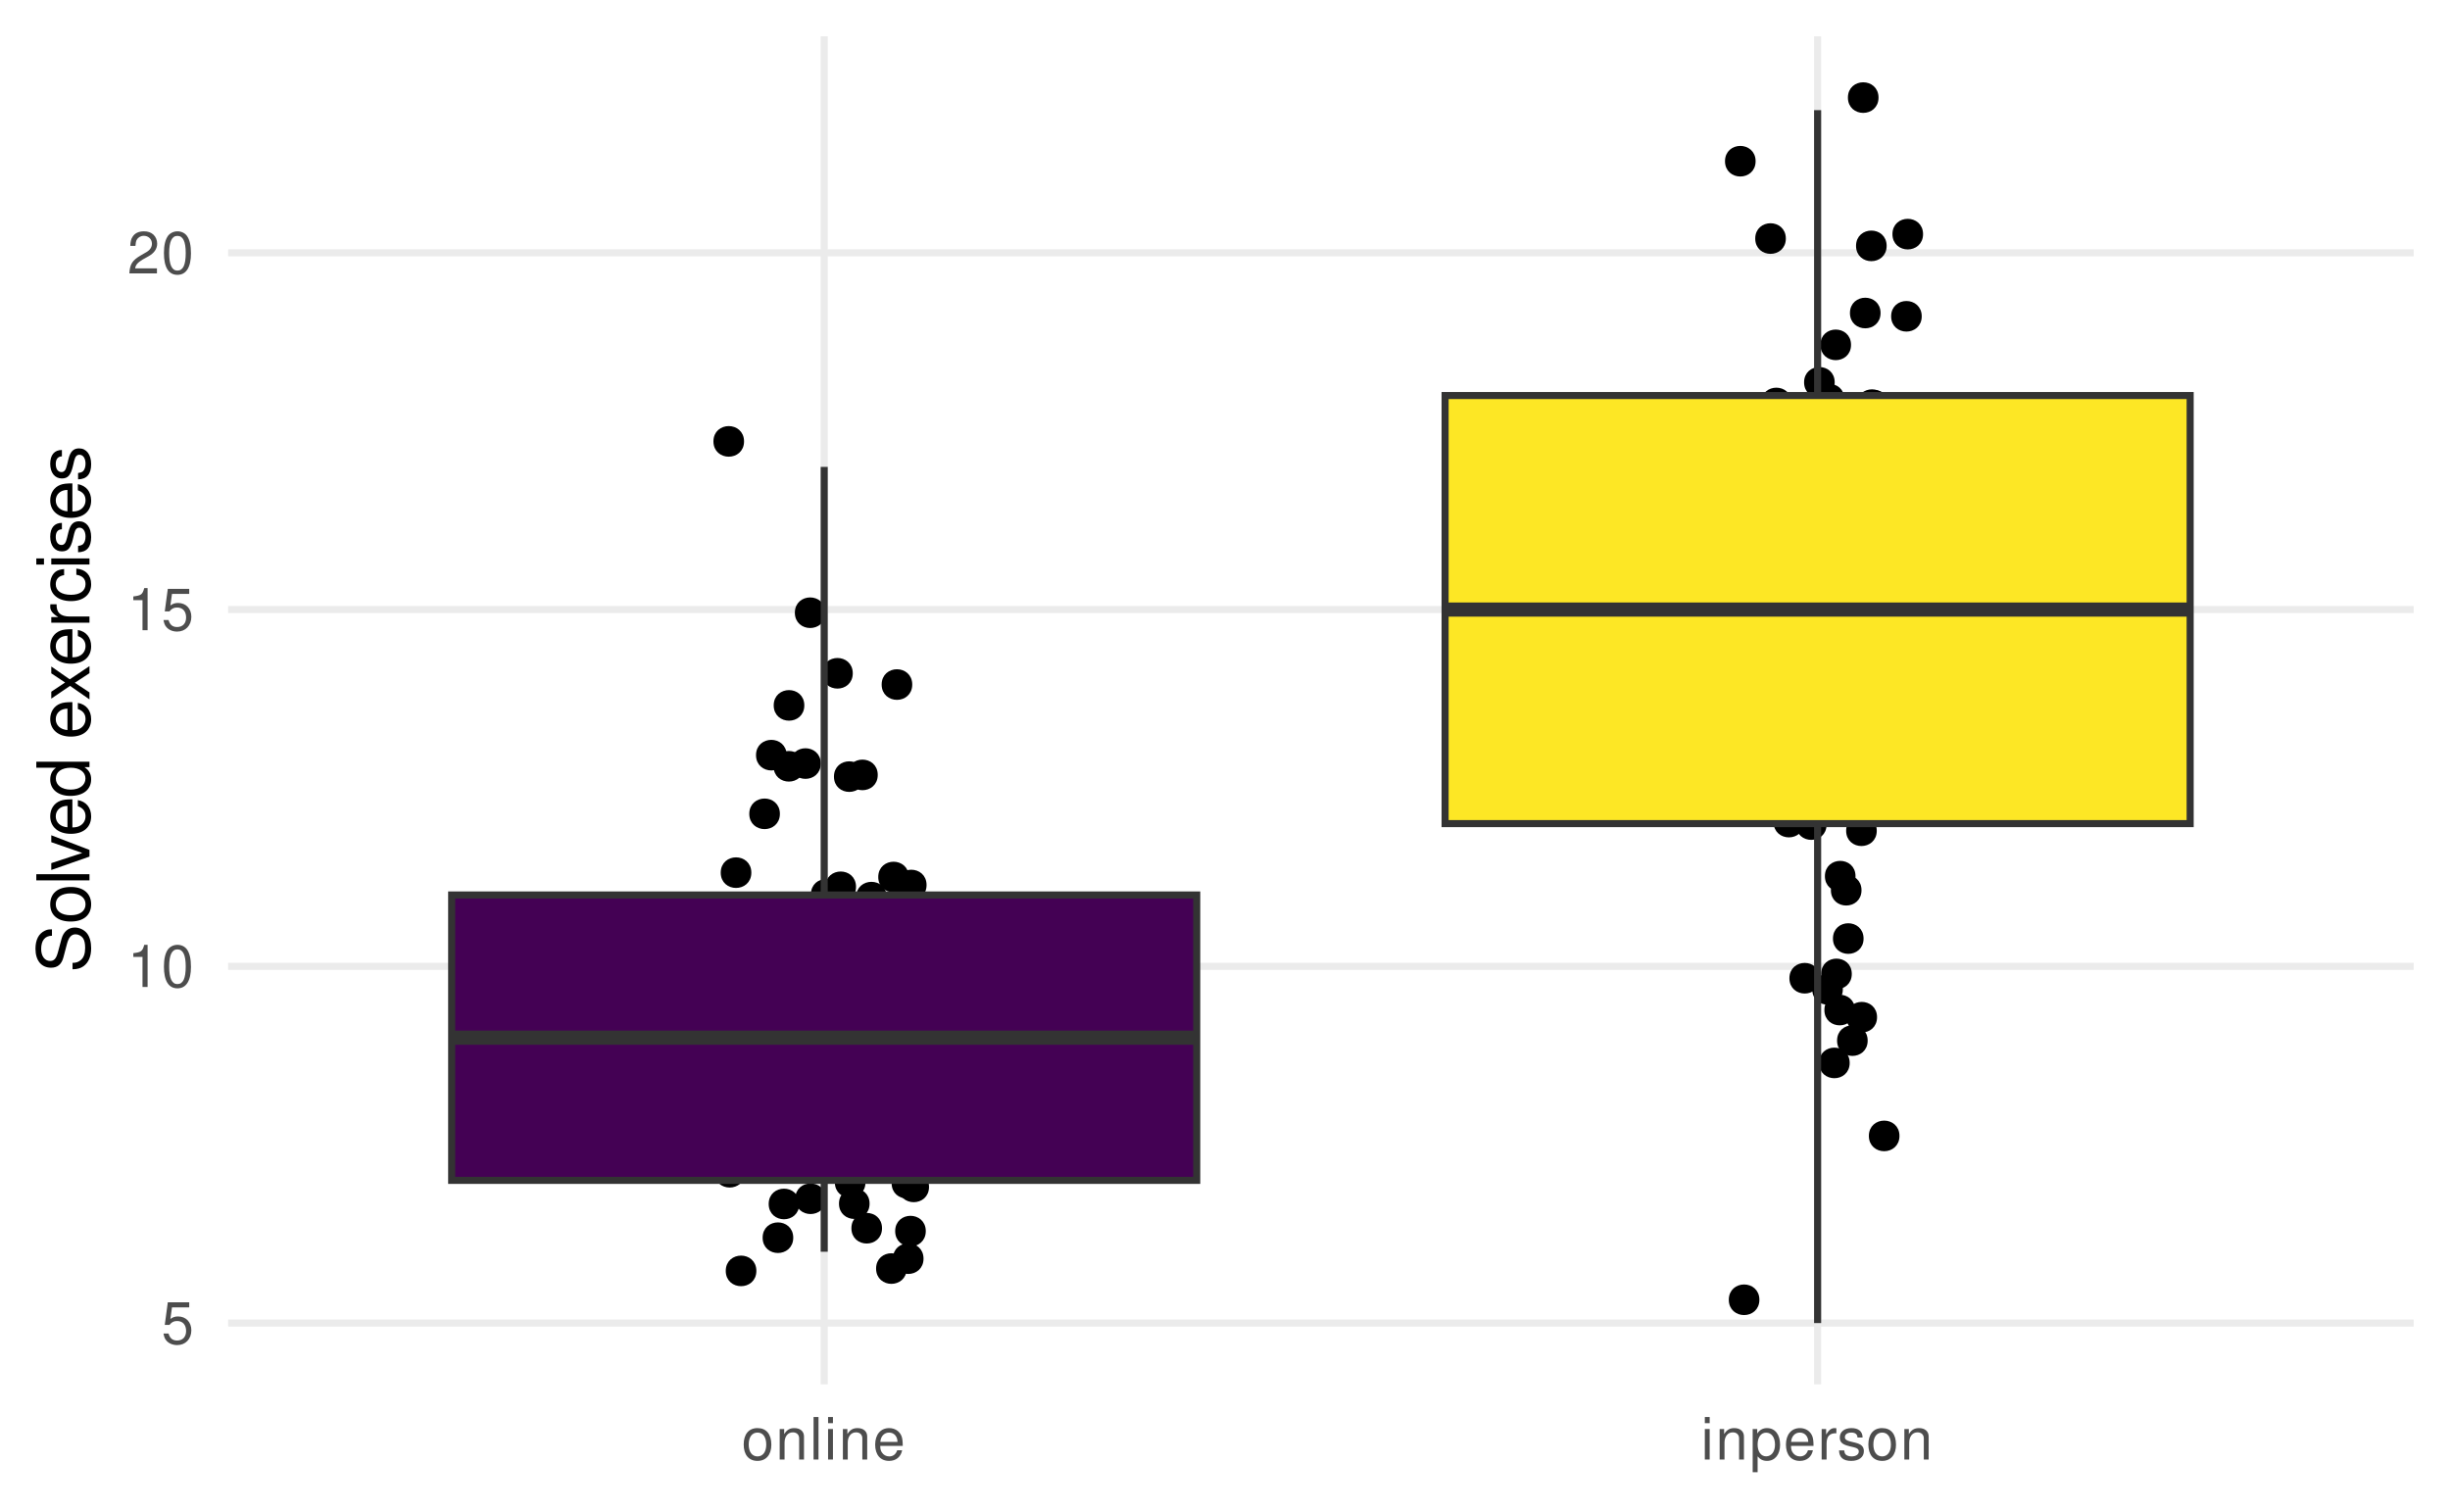 <?xml version="1.0" encoding="UTF-8"?>
<svg xmlns="http://www.w3.org/2000/svg" xmlns:xlink="http://www.w3.org/1999/xlink" width="504pt" height="311pt" viewBox="0 0 504 311" version="1.1">
<defs>
<g>
<symbol overflow="visible" id="glyph0-0">
<path style="stroke:none;" d=""/>
</symbol>
<symbol overflow="visible" id="glyph0-1">
<path style="stroke:none;" d="M 5.719 -8.516 L 1.312 -8.516 L 0.688 -3.875 L 1.656 -3.875 C 2.141 -4.469 2.562 -4.672 3.234 -4.672 C 4.375 -4.672 5.078 -3.891 5.078 -2.625 C 5.078 -1.406 4.375 -0.656 3.219 -0.656 C 2.297 -0.656 1.734 -1.125 1.469 -2.094 L 0.422 -2.094 C 0.562 -1.391 0.688 -1.062 0.938 -0.75 C 1.422 -0.094 2.281 0.281 3.234 0.281 C 4.953 0.281 6.156 -0.969 6.156 -2.766 C 6.156 -4.453 5.047 -5.609 3.406 -5.609 C 2.812 -5.609 2.328 -5.453 1.844 -5.094 L 2.172 -7.469 L 5.719 -7.469 Z M 5.719 -8.516 "/>
</symbol>
<symbol overflow="visible" id="glyph0-2">
<path style="stroke:none;" d="M 3.109 -6.188 L 3.109 0 L 4.156 0 L 4.156 -8.672 L 3.469 -8.672 C 3.094 -7.344 2.859 -7.156 1.219 -6.953 L 1.219 -6.188 Z M 3.109 -6.188 "/>
</symbol>
<symbol overflow="visible" id="glyph0-3">
<path style="stroke:none;" d="M 3.297 -8.672 C 2.516 -8.672 1.781 -8.312 1.344 -7.734 C 0.797 -6.953 0.516 -5.812 0.516 -4.203 C 0.516 -1.266 1.469 0.281 3.297 0.281 C 5.094 0.281 6.078 -1.266 6.078 -4.125 C 6.078 -5.812 5.812 -6.938 5.25 -7.734 C 4.812 -8.328 4.109 -8.672 3.297 -8.672 Z M 3.297 -7.734 C 4.438 -7.734 5 -6.578 5 -4.219 C 5 -1.75 4.453 -0.594 3.281 -0.594 C 2.156 -0.594 1.594 -1.797 1.594 -4.188 C 1.594 -6.578 2.156 -7.734 3.297 -7.734 Z M 3.297 -7.734 "/>
</symbol>
<symbol overflow="visible" id="glyph0-4">
<path style="stroke:none;" d="M 6.078 -1.047 L 1.594 -1.047 C 1.703 -1.766 2.094 -2.219 3.125 -2.859 L 4.328 -3.531 C 5.516 -4.188 6.125 -5.078 6.125 -6.141 C 6.125 -6.859 5.844 -7.531 5.344 -8 C 4.844 -8.453 4.219 -8.672 3.406 -8.672 C 2.328 -8.672 1.531 -8.297 1.062 -7.547 C 0.75 -7.094 0.625 -6.547 0.594 -5.672 L 1.656 -5.672 C 1.688 -6.266 1.766 -6.609 1.906 -6.906 C 2.188 -7.422 2.734 -7.75 3.375 -7.75 C 4.328 -7.75 5.047 -7.062 5.047 -6.125 C 5.047 -5.422 4.656 -4.828 3.906 -4.391 L 2.797 -3.75 C 1.016 -2.719 0.5 -1.906 0.406 -0.016 L 6.078 -0.016 Z M 6.078 -1.047 "/>
</symbol>
<symbol overflow="visible" id="glyph0-5">
<path style="stroke:none;" d="M 3.266 -6.469 C 1.484 -6.469 0.438 -5.203 0.438 -3.094 C 0.438 -0.969 1.484 0.281 3.281 0.281 C 5.047 0.281 6.125 -0.984 6.125 -3.047 C 6.125 -5.234 5.094 -6.469 3.266 -6.469 Z M 3.281 -5.547 C 4.406 -5.547 5.078 -4.625 5.078 -3.062 C 5.078 -1.578 4.375 -0.641 3.281 -0.641 C 2.156 -0.641 1.469 -1.578 1.469 -3.094 C 1.469 -4.625 2.156 -5.547 3.281 -5.547 Z M 3.281 -5.547 "/>
</symbol>
<symbol overflow="visible" id="glyph0-6">
<path style="stroke:none;" d="M 0.844 -6.281 L 0.844 0 L 1.844 0 L 1.844 -3.469 C 1.844 -4.75 2.516 -5.594 3.547 -5.594 C 4.344 -5.594 4.844 -5.109 4.844 -4.359 L 4.844 0 L 5.844 0 L 5.844 -4.75 C 5.844 -5.797 5.062 -6.469 3.859 -6.469 C 2.922 -6.469 2.312 -6.109 1.766 -5.234 L 1.766 -6.281 Z M 0.844 -6.281 "/>
</symbol>
<symbol overflow="visible" id="glyph0-7">
<path style="stroke:none;" d="M 1.828 -8.75 L 0.812 -8.75 L 0.812 0 L 1.828 0 Z M 1.828 -8.75 "/>
</symbol>
<symbol overflow="visible" id="glyph0-8">
<path style="stroke:none;" d="M 1.797 -6.281 L 0.797 -6.281 L 0.797 0 L 1.797 0 Z M 1.797 -8.75 L 0.797 -8.75 L 0.797 -7.484 L 1.797 -7.484 Z M 1.797 -8.75 "/>
</symbol>
<symbol overflow="visible" id="glyph0-9">
<path style="stroke:none;" d="M 6.156 -2.812 C 6.156 -3.766 6.078 -4.344 5.906 -4.812 C 5.5 -5.844 4.531 -6.469 3.359 -6.469 C 1.609 -6.469 0.484 -5.141 0.484 -3.062 C 0.484 -0.984 1.562 0.281 3.344 0.281 C 4.781 0.281 5.766 -0.547 6.031 -1.906 L 5.016 -1.906 C 4.734 -1.078 4.172 -0.641 3.375 -0.641 C 2.734 -0.641 2.203 -0.938 1.859 -1.469 C 1.625 -1.828 1.531 -2.188 1.531 -2.812 Z M 1.547 -3.625 C 1.625 -4.781 2.344 -5.547 3.344 -5.547 C 4.375 -5.547 5.078 -4.75 5.078 -3.625 Z M 1.547 -3.625 "/>
</symbol>
<symbol overflow="visible" id="glyph0-10">
<path style="stroke:none;" d="M 0.641 2.609 L 1.656 2.609 L 1.656 -0.656 C 2.188 -0.016 2.766 0.281 3.594 0.281 C 5.219 0.281 6.281 -1.031 6.281 -3.031 C 6.281 -5.141 5.25 -6.469 3.578 -6.469 C 2.719 -6.469 2.047 -6.078 1.578 -5.344 L 1.578 -6.281 L 0.641 -6.281 Z M 3.406 -5.531 C 4.516 -5.531 5.234 -4.562 5.234 -3.062 C 5.234 -1.625 4.5 -0.656 3.406 -0.656 C 2.344 -0.656 1.656 -1.625 1.656 -3.094 C 1.656 -4.578 2.344 -5.531 3.406 -5.531 Z M 3.406 -5.531 "/>
</symbol>
<symbol overflow="visible" id="glyph0-11">
<path style="stroke:none;" d="M 0.828 -6.281 L 0.828 0 L 1.844 0 L 1.844 -3.266 C 1.844 -4.781 2.469 -5.453 3.859 -5.406 L 3.859 -6.438 C 3.688 -6.453 3.594 -6.469 3.469 -6.469 C 2.812 -6.469 2.328 -6.078 1.75 -5.141 L 1.75 -6.281 Z M 0.828 -6.281 "/>
</symbol>
<symbol overflow="visible" id="glyph0-12">
<path style="stroke:none;" d="M 5.25 -4.531 C 5.25 -5.766 4.422 -6.469 2.969 -6.469 C 1.516 -6.469 0.562 -5.719 0.562 -4.547 C 0.562 -3.562 1.062 -3.094 2.562 -2.734 L 3.484 -2.516 C 4.188 -2.344 4.469 -2.094 4.469 -1.641 C 4.469 -1.047 3.875 -0.641 3 -0.641 C 2.453 -0.641 2 -0.797 1.75 -1.062 C 1.594 -1.25 1.531 -1.422 1.469 -1.875 L 0.406 -1.875 C 0.453 -0.422 1.266 0.281 2.922 0.281 C 4.5 0.281 5.516 -0.5 5.516 -1.719 C 5.516 -2.656 4.984 -3.172 3.734 -3.469 L 2.766 -3.703 C 1.953 -3.891 1.609 -4.156 1.609 -4.594 C 1.609 -5.188 2.125 -5.547 2.938 -5.547 C 3.75 -5.547 4.172 -5.203 4.203 -4.531 Z M 5.25 -4.531 "/>
</symbol>
<symbol overflow="visible" id="glyph1-0">
<path style="stroke:none;" d=""/>
</symbol>
<symbol overflow="visible" id="glyph1-1">
<path style="stroke:none;" d="M -7.719 -8.938 C -8.469 -8.938 -8.688 -8.891 -9.188 -8.656 C -10.453 -8.062 -11.109 -6.781 -11.109 -4.938 C -11.109 -2.531 -9.891 -1.047 -7.906 -1.047 C -6.562 -1.047 -5.734 -1.75 -5.359 -3.188 L -4.641 -5.906 C -4.281 -7.312 -3.719 -7.922 -2.859 -7.922 C -2.281 -7.922 -1.688 -7.609 -1.344 -7.141 C -1.031 -6.703 -0.891 -6.016 -0.891 -5.125 C -0.891 -3.938 -1.172 -3.141 -1.797 -2.609 C -2.281 -2.203 -2.812 -2.031 -3.484 -2.047 L -3.484 -0.719 C -2.469 -0.734 -1.812 -0.938 -1.219 -1.359 C -0.188 -2.109 0.344 -3.375 0.344 -5.047 C 0.344 -6.344 0.047 -7.406 -0.5 -8.109 C -1.078 -8.844 -2.062 -9.312 -3 -9.312 C -4.344 -9.312 -5.344 -8.469 -5.75 -6.984 L -6.484 -4.25 C -6.844 -2.922 -7.266 -2.438 -8.094 -2.438 C -9.203 -2.438 -9.938 -3.422 -9.938 -4.891 C -9.938 -6.625 -9.172 -7.609 -7.719 -7.625 Z M -7.719 -8.938 "/>
</symbol>
<symbol overflow="visible" id="glyph1-2">
<path style="stroke:none;" d="M -8.078 -4.078 C -8.078 -1.859 -6.516 -0.547 -3.875 -0.547 C -1.219 -0.547 0.344 -1.859 0.344 -4.094 C 0.344 -6.312 -1.234 -7.656 -3.812 -7.656 C -6.547 -7.656 -8.078 -6.359 -8.078 -4.078 Z M -6.938 -4.094 C -6.938 -5.5 -5.781 -6.344 -3.828 -6.344 C -1.969 -6.344 -0.812 -5.469 -0.812 -4.094 C -0.812 -2.703 -1.969 -1.844 -3.875 -1.844 C -5.781 -1.844 -6.938 -2.703 -6.938 -4.094 Z M -6.938 -4.094 "/>
</symbol>
<symbol overflow="visible" id="glyph1-3">
<path style="stroke:none;" d="M -10.938 -2.281 L -10.938 -1.016 L 0 -1.016 L 0 -2.281 Z M -10.938 -2.281 "/>
</symbol>
<symbol overflow="visible" id="glyph1-4">
<path style="stroke:none;" d="M 0 -4.281 L -7.859 -7.297 L -7.859 -5.875 L -1.484 -3.656 L -7.859 -1.562 L -7.859 -0.156 L 0 -2.906 Z M 0 -4.281 "/>
</symbol>
<symbol overflow="visible" id="glyph1-5">
<path style="stroke:none;" d="M -3.516 -7.688 C -4.703 -7.688 -5.438 -7.609 -6.016 -7.375 C -7.312 -6.875 -8.078 -5.672 -8.078 -4.203 C -8.078 -2.016 -6.422 -0.594 -3.828 -0.594 C -1.234 -0.594 0.344 -1.953 0.344 -4.172 C 0.344 -5.969 -0.672 -7.219 -2.391 -7.531 L -2.391 -6.266 C -1.344 -5.922 -0.812 -5.219 -0.812 -4.219 C -0.812 -3.422 -1.172 -2.75 -1.828 -2.328 C -2.281 -2.031 -2.734 -1.922 -3.516 -1.906 Z M -4.531 -1.938 C -5.984 -2.047 -6.938 -2.922 -6.938 -4.188 C -6.938 -5.453 -5.938 -6.344 -4.531 -6.344 Z M -4.531 -1.938 "/>
</symbol>
<symbol overflow="visible" id="glyph1-6">
<path style="stroke:none;" d="M -10.938 -7.422 L -10.938 -6.188 L -6.875 -6.188 C -7.672 -5.656 -8.078 -4.812 -8.078 -3.766 C -8.078 -1.719 -6.453 -0.391 -3.938 -0.391 C -1.297 -0.391 0.344 -1.688 0.344 -3.812 C 0.344 -4.891 -0.062 -5.641 -1.031 -6.312 L 0 -6.312 L 0 -7.422 Z M -6.922 -3.969 C -6.922 -5.328 -5.734 -6.188 -3.844 -6.188 C -2.031 -6.188 -0.828 -5.312 -0.828 -3.984 C -0.828 -2.609 -2.047 -1.688 -3.875 -1.688 C -5.703 -1.688 -6.922 -2.609 -6.922 -3.969 Z M -6.922 -3.969 "/>
</symbol>
<symbol overflow="visible" id="glyph1-7">
<path style="stroke:none;" d=""/>
</symbol>
<symbol overflow="visible" id="glyph1-8">
<path style="stroke:none;" d="M -4.062 -4.375 L -7.859 -7.016 L -7.859 -5.609 L -5.016 -3.719 L -7.859 -1.828 L -7.859 -0.406 L -4 -3.031 L 0 -0.25 L 0 -1.688 L -3.016 -3.672 L 0 -5.641 L 0 -7.094 Z M -4.062 -4.375 "/>
</symbol>
<symbol overflow="visible" id="glyph1-9">
<path style="stroke:none;" d="M -7.859 -1.031 L 0 -1.031 L 0 -2.297 L -4.078 -2.297 C -5.969 -2.312 -6.812 -3.094 -6.766 -4.812 L -8.047 -4.812 C -8.062 -4.609 -8.078 -4.484 -8.078 -4.328 C -8.078 -3.531 -7.609 -2.906 -6.438 -2.188 L -7.859 -2.188 Z M -7.859 -1.031 "/>
</symbol>
<symbol overflow="visible" id="glyph1-10">
<path style="stroke:none;" d="M -5.219 -7.062 C -5.984 -7 -6.484 -6.844 -6.922 -6.547 C -7.656 -6 -8.078 -5.062 -8.078 -3.953 C -8.078 -1.828 -6.406 -0.469 -3.797 -0.469 C -1.266 -0.469 0.344 -1.812 0.344 -3.938 C 0.344 -5.812 -0.781 -7 -2.703 -7.156 L -2.703 -5.891 C -1.438 -5.688 -0.812 -5.047 -0.812 -3.969 C -0.812 -2.594 -1.938 -1.766 -3.797 -1.766 C -5.766 -1.766 -6.938 -2.578 -6.938 -3.938 C -6.938 -5 -6.312 -5.656 -5.219 -5.812 Z M -5.219 -7.062 "/>
</symbol>
<symbol overflow="visible" id="glyph1-11">
<path style="stroke:none;" d="M -7.859 -2.25 L -7.859 -1 L 0 -1 L 0 -2.25 Z M -10.938 -2.25 L -10.938 -0.984 L -9.359 -0.984 L -9.359 -2.25 Z M -10.938 -2.25 "/>
</symbol>
<symbol overflow="visible" id="glyph1-12">
<path style="stroke:none;" d="M -5.672 -6.562 C -7.219 -6.562 -8.078 -5.531 -8.078 -3.719 C -8.078 -1.891 -7.141 -0.703 -5.688 -0.703 C -4.453 -0.703 -3.875 -1.328 -3.422 -3.188 L -3.141 -4.359 C -2.922 -5.234 -2.609 -5.578 -2.062 -5.578 C -1.312 -5.578 -0.812 -4.844 -0.812 -3.75 C -0.812 -3.078 -1 -2.5 -1.328 -2.188 C -1.562 -2 -1.781 -1.906 -2.344 -1.828 L -2.344 -0.516 C -0.531 -0.562 0.344 -1.594 0.344 -3.641 C 0.344 -5.625 -0.625 -6.891 -2.141 -6.891 C -3.312 -6.891 -3.953 -6.219 -4.328 -4.672 L -4.625 -3.469 C -4.859 -2.438 -5.188 -2.016 -5.75 -2.016 C -6.484 -2.016 -6.938 -2.656 -6.938 -3.672 C -6.938 -4.688 -6.5 -5.219 -5.672 -5.25 Z M -5.672 -6.562 "/>
</symbol>
</g>
<clipPath id="clip1">
  <path d="M 46.934 271 L 496.527 271 L 496.527 273 L 46.934 273 Z M 46.934 271 "/>
</clipPath>
<clipPath id="clip2">
  <path d="M 46.934 198 L 496.527 198 L 496.527 200 L 46.934 200 Z M 46.934 198 "/>
</clipPath>
<clipPath id="clip3">
  <path d="M 46.934 124 L 496.527 124 L 496.527 127 L 46.934 127 Z M 46.934 124 "/>
</clipPath>
<clipPath id="clip4">
  <path d="M 46.934 51 L 496.527 51 L 496.527 53 L 46.934 53 Z M 46.934 51 "/>
</clipPath>
<clipPath id="clip5">
  <path d="M 168 7.473 L 171 7.473 L 171 284.805 L 168 284.805 Z M 168 7.473 "/>
</clipPath>
<clipPath id="clip6">
  <path d="M 373 7.473 L 375 7.473 L 375 284.805 L 373 284.805 Z M 373 7.473 "/>
</clipPath>
</defs>
<g id="surface101">
<rect x="0" y="0" width="504" height="311" style="fill:rgb(100%,100%,100%);fill-opacity:1;stroke:none;"/>
<rect x="0" y="0" width="504" height="311" style="fill:rgb(100%,100%,100%);fill-opacity:1;stroke:none;"/>
<g clip-path="url(#clip1)" clip-rule="nonzero">
<path style="fill:none;stroke-width:1.455;stroke-linecap:butt;stroke-linejoin:round;stroke:rgb(92.157%,92.157%,92.157%);stroke-opacity:1;stroke-miterlimit:10;" d="M 46.934 272.199 L 496.527 272.199 "/>
</g>
<g clip-path="url(#clip2)" clip-rule="nonzero">
<path style="fill:none;stroke-width:1.455;stroke-linecap:butt;stroke-linejoin:round;stroke:rgb(92.157%,92.157%,92.157%);stroke-opacity:1;stroke-miterlimit:10;" d="M 46.934 198.805 L 496.527 198.805 "/>
</g>
<g clip-path="url(#clip3)" clip-rule="nonzero">
<path style="fill:none;stroke-width:1.455;stroke-linecap:butt;stroke-linejoin:round;stroke:rgb(92.157%,92.157%,92.157%);stroke-opacity:1;stroke-miterlimit:10;" d="M 46.934 125.41 L 496.527 125.41 "/>
</g>
<g clip-path="url(#clip4)" clip-rule="nonzero">
<path style="fill:none;stroke-width:1.455;stroke-linecap:butt;stroke-linejoin:round;stroke:rgb(92.157%,92.157%,92.157%);stroke-opacity:1;stroke-miterlimit:10;" d="M 46.934 52.016 L 496.527 52.016 "/>
</g>
<g clip-path="url(#clip5)" clip-rule="nonzero">
<path style="fill:none;stroke-width:1.455;stroke-linecap:butt;stroke-linejoin:round;stroke:rgb(92.157%,92.157%,92.157%);stroke-opacity:1;stroke-miterlimit:10;" d="M 169.551 284.805 L 169.551 7.473 "/>
</g>
<g clip-path="url(#clip6)" clip-rule="nonzero">
<path style="fill:none;stroke-width:1.455;stroke-linecap:butt;stroke-linejoin:round;stroke:rgb(92.157%,92.157%,92.157%);stroke-opacity:1;stroke-miterlimit:10;" d="M 373.91 284.805 L 373.91 7.473 "/>
</g>
<path style="fill-rule:nonzero;fill:rgb(0%,0%,0%);fill-opacity:1;stroke-width:0.966;stroke-linecap:round;stroke-linejoin:round;stroke:rgb(0%,0%,0%);stroke-opacity:1;stroke-miterlimit:10;" d="M 177.367 159.777 C 177.367 163.328 172.039 163.328 172.039 159.777 C 172.039 156.223 177.367 156.223 177.367 159.777 "/>
<path style="fill-rule:nonzero;fill:rgb(0%,0%,0%);fill-opacity:1;stroke-width:0.966;stroke-linecap:round;stroke-linejoin:round;stroke:rgb(0%,0%,0%);stroke-opacity:1;stroke-miterlimit:10;" d="M 191.723 216.066 C 191.723 219.621 186.391 219.621 186.391 216.066 C 186.391 212.512 191.723 212.512 191.723 216.066 "/>
<path style="fill-rule:nonzero;fill:rgb(0%,0%,0%);fill-opacity:1;stroke-width:0.966;stroke-linecap:round;stroke-linejoin:round;stroke:rgb(0%,0%,0%);stroke-opacity:1;stroke-miterlimit:10;" d="M 175.121 193.984 C 175.121 197.539 169.789 197.539 169.789 193.984 C 169.789 190.43 175.121 190.43 175.121 193.984 "/>
<path style="fill-rule:nonzero;fill:rgb(0%,0%,0%);fill-opacity:1;stroke-width:0.966;stroke-linecap:round;stroke-linejoin:round;stroke:rgb(0%,0%,0%);stroke-opacity:1;stroke-miterlimit:10;" d="M 185.117 238.969 C 185.117 242.523 179.785 242.523 179.785 238.969 C 179.785 235.414 185.117 235.414 185.117 238.969 "/>
<path style="fill-rule:nonzero;fill:rgb(0%,0%,0%);fill-opacity:1;stroke-width:0.966;stroke-linecap:round;stroke-linejoin:round;stroke:rgb(0%,0%,0%);stroke-opacity:1;stroke-miterlimit:10;" d="M 159.148 188.832 C 159.148 192.387 153.816 192.387 153.816 188.832 C 153.816 185.277 159.148 185.277 159.148 188.832 "/>
<path style="fill-rule:nonzero;fill:rgb(0%,0%,0%);fill-opacity:1;stroke-width:0.966;stroke-linecap:round;stroke-linejoin:round;stroke:rgb(0%,0%,0%);stroke-opacity:1;stroke-miterlimit:10;" d="M 159.953 167.43 C 159.953 170.984 154.621 170.984 154.621 167.43 C 154.621 163.879 159.953 163.879 159.953 167.43 "/>
<path style="fill-rule:nonzero;fill:rgb(0%,0%,0%);fill-opacity:1;stroke-width:0.966;stroke-linecap:round;stroke-linejoin:round;stroke:rgb(0%,0%,0%);stroke-opacity:1;stroke-miterlimit:10;" d="M 165.008 203.551 C 165.008 207.102 159.676 207.102 159.676 203.551 C 159.676 199.996 165.008 199.996 165.008 203.551 "/>
<path style="fill-rule:nonzero;fill:rgb(0%,0%,0%);fill-opacity:1;stroke-width:0.966;stroke-linecap:round;stroke-linejoin:round;stroke:rgb(0%,0%,0%);stroke-opacity:1;stroke-miterlimit:10;" d="M 154.078 179.535 C 154.078 183.086 148.746 183.086 148.746 179.535 C 148.746 175.98 154.078 175.98 154.078 179.535 "/>
<path style="fill-rule:nonzero;fill:rgb(0%,0%,0%);fill-opacity:1;stroke-width:0.966;stroke-linecap:round;stroke-linejoin:round;stroke:rgb(0%,0%,0%);stroke-opacity:1;stroke-miterlimit:10;" d="M 161.594 213.832 C 161.594 217.387 156.266 217.387 156.266 213.832 C 156.266 210.281 161.594 210.281 161.594 213.832 "/>
<path style="fill-rule:nonzero;fill:rgb(0%,0%,0%);fill-opacity:1;stroke-width:0.966;stroke-linecap:round;stroke-linejoin:round;stroke:rgb(0%,0%,0%);stroke-opacity:1;stroke-miterlimit:10;" d="M 165.738 238.766 C 165.738 242.32 160.406 242.32 160.406 238.766 C 160.406 235.211 165.738 235.211 165.738 238.766 "/>
<path style="fill-rule:nonzero;fill:rgb(0%,0%,0%);fill-opacity:1;stroke-width:0.966;stroke-linecap:round;stroke-linejoin:round;stroke:rgb(0%,0%,0%);stroke-opacity:1;stroke-miterlimit:10;" d="M 174.945 138.52 C 174.945 142.074 169.613 142.074 169.613 138.52 C 169.613 134.965 174.945 134.965 174.945 138.52 "/>
<path style="fill-rule:nonzero;fill:rgb(0%,0%,0%);fill-opacity:1;stroke-width:0.966;stroke-linecap:round;stroke-linejoin:round;stroke:rgb(0%,0%,0%);stroke-opacity:1;stroke-miterlimit:10;" d="M 152.578 90.809 C 152.578 94.363 147.246 94.363 147.246 90.809 C 147.246 87.254 152.578 87.254 152.578 90.809 "/>
<path style="fill-rule:nonzero;fill:rgb(0%,0%,0%);fill-opacity:1;stroke-width:0.966;stroke-linecap:round;stroke-linejoin:round;stroke:rgb(0%,0%,0%);stroke-opacity:1;stroke-miterlimit:10;" d="M 180.961 252.688 C 180.961 256.242 175.629 256.242 175.629 252.688 C 175.629 249.133 180.961 249.133 180.961 252.688 "/>
<path style="fill-rule:nonzero;fill:rgb(0%,0%,0%);fill-opacity:1;stroke-width:0.966;stroke-linecap:round;stroke-linejoin:round;stroke:rgb(0%,0%,0%);stroke-opacity:1;stroke-miterlimit:10;" d="M 157.289 189.031 C 157.289 192.586 151.957 192.586 151.957 189.031 C 151.957 185.477 157.289 185.477 157.289 189.031 "/>
<path style="fill-rule:nonzero;fill:rgb(0%,0%,0%);fill-opacity:1;stroke-width:0.966;stroke-linecap:round;stroke-linejoin:round;stroke:rgb(0%,0%,0%);stroke-opacity:1;stroke-miterlimit:10;" d="M 152.715 215.23 C 152.715 218.785 147.383 218.785 147.383 215.23 C 147.383 211.676 152.715 211.676 152.715 215.23 "/>
<path style="fill-rule:nonzero;fill:rgb(0%,0%,0%);fill-opacity:1;stroke-width:0.966;stroke-linecap:round;stroke-linejoin:round;stroke:rgb(0%,0%,0%);stroke-opacity:1;stroke-miterlimit:10;" d="M 169.41 246.621 C 169.41 250.176 164.078 250.176 164.078 246.621 C 164.078 243.066 169.41 243.066 169.41 246.621 "/>
<path style="fill-rule:nonzero;fill:rgb(0%,0%,0%);fill-opacity:1;stroke-width:0.966;stroke-linecap:round;stroke-linejoin:round;stroke:rgb(0%,0%,0%);stroke-opacity:1;stroke-miterlimit:10;" d="M 164.945 157.652 C 164.945 161.207 159.617 161.207 159.617 157.652 C 159.617 154.098 164.945 154.098 164.945 157.652 "/>
<path style="fill-rule:nonzero;fill:rgb(0%,0%,0%);fill-opacity:1;stroke-width:0.966;stroke-linecap:round;stroke-linejoin:round;stroke:rgb(0%,0%,0%);stroke-opacity:1;stroke-miterlimit:10;" d="M 169.328 126.059 C 169.328 129.609 163.996 129.609 163.996 126.059 C 163.996 122.504 169.328 122.504 169.328 126.059 "/>
<path style="fill-rule:nonzero;fill:rgb(0%,0%,0%);fill-opacity:1;stroke-width:0.966;stroke-linecap:round;stroke-linejoin:round;stroke:rgb(0%,0%,0%);stroke-opacity:1;stroke-miterlimit:10;" d="M 155.113 261.465 C 155.113 265.02 149.781 265.02 149.781 261.465 C 149.781 257.914 155.113 257.914 155.113 261.465 "/>
<path style="fill-rule:nonzero;fill:rgb(0%,0%,0%);fill-opacity:1;stroke-width:0.966;stroke-linecap:round;stroke-linejoin:round;stroke:rgb(0%,0%,0%);stroke-opacity:1;stroke-miterlimit:10;" d="M 168.363 157.09 C 168.363 160.645 163.031 160.645 163.031 157.09 C 163.031 153.535 168.363 153.535 168.363 157.09 "/>
<path style="fill-rule:nonzero;fill:rgb(0%,0%,0%);fill-opacity:1;stroke-width:0.966;stroke-linecap:round;stroke-linejoin:round;stroke:rgb(0%,0%,0%);stroke-opacity:1;stroke-miterlimit:10;" d="M 189.234 243.426 C 189.234 246.98 183.902 246.98 183.902 243.426 C 183.902 239.871 189.234 239.871 189.234 243.426 "/>
<path style="fill-rule:nonzero;fill:rgb(0%,0%,0%);fill-opacity:1;stroke-width:0.966;stroke-linecap:round;stroke-linejoin:round;stroke:rgb(0%,0%,0%);stroke-opacity:1;stroke-miterlimit:10;" d="M 170.887 226.172 C 170.887 229.727 165.555 229.727 165.555 226.172 C 165.555 222.617 170.887 222.617 170.887 226.172 "/>
<path style="fill-rule:nonzero;fill:rgb(0%,0%,0%);fill-opacity:1;stroke-width:0.966;stroke-linecap:round;stroke-linejoin:round;stroke:rgb(0%,0%,0%);stroke-opacity:1;stroke-miterlimit:10;" d="M 162.699 254.637 C 162.699 258.191 157.367 258.191 157.367 254.637 C 157.367 251.082 162.699 251.082 162.699 254.637 "/>
<path style="fill-rule:nonzero;fill:rgb(0%,0%,0%);fill-opacity:1;stroke-width:0.966;stroke-linecap:round;stroke-linejoin:round;stroke:rgb(0%,0%,0%);stroke-opacity:1;stroke-miterlimit:10;" d="M 186.121 238.039 C 186.121 241.594 180.789 241.594 180.789 238.039 C 180.789 234.484 186.121 234.484 186.121 238.039 "/>
<path style="fill-rule:nonzero;fill:rgb(0%,0%,0%);fill-opacity:1;stroke-width:0.966;stroke-linecap:round;stroke-linejoin:round;stroke:rgb(0%,0%,0%);stroke-opacity:1;stroke-miterlimit:10;" d="M 186.484 180.434 C 186.484 183.988 181.152 183.988 181.152 180.434 C 181.152 176.879 186.484 176.879 186.484 180.434 "/>
<path style="fill-rule:nonzero;fill:rgb(0%,0%,0%);fill-opacity:1;stroke-width:0.966;stroke-linecap:round;stroke-linejoin:round;stroke:rgb(0%,0%,0%);stroke-opacity:1;stroke-miterlimit:10;" d="M 177.555 243.262 C 177.555 246.816 172.223 246.816 172.223 243.262 C 172.223 239.707 177.555 239.707 177.555 243.262 "/>
<path style="fill-rule:nonzero;fill:rgb(0%,0%,0%);fill-opacity:1;stroke-width:0.966;stroke-linecap:round;stroke-linejoin:round;stroke:rgb(0%,0%,0%);stroke-opacity:1;stroke-miterlimit:10;" d="M 180.082 159.426 C 180.082 162.977 174.75 162.977 174.75 159.426 C 174.75 155.871 180.082 155.871 180.082 159.426 "/>
<path style="fill-rule:nonzero;fill:rgb(0%,0%,0%);fill-opacity:1;stroke-width:0.966;stroke-linecap:round;stroke-linejoin:round;stroke:rgb(0%,0%,0%);stroke-opacity:1;stroke-miterlimit:10;" d="M 186.039 260.984 C 186.039 264.539 180.707 264.539 180.707 260.984 C 180.707 257.43 186.039 257.43 186.039 260.984 "/>
<path style="fill-rule:nonzero;fill:rgb(0%,0%,0%);fill-opacity:1;stroke-width:0.966;stroke-linecap:round;stroke-linejoin:round;stroke:rgb(0%,0%,0%);stroke-opacity:1;stroke-miterlimit:10;" d="M 164.977 145.121 C 164.977 148.676 159.645 148.676 159.645 145.121 C 159.645 141.57 164.977 141.57 164.977 145.121 "/>
<path style="fill-rule:nonzero;fill:rgb(0%,0%,0%);fill-opacity:1;stroke-width:0.966;stroke-linecap:round;stroke-linejoin:round;stroke:rgb(0%,0%,0%);stroke-opacity:1;stroke-miterlimit:10;" d="M 173.062 188.238 C 173.062 191.793 167.734 191.793 167.734 188.238 C 167.734 184.684 173.062 184.684 173.062 188.238 "/>
<path style="fill-rule:nonzero;fill:rgb(0%,0%,0%);fill-opacity:1;stroke-width:0.966;stroke-linecap:round;stroke-linejoin:round;stroke:rgb(0%,0%,0%);stroke-opacity:1;stroke-miterlimit:10;" d="M 189.965 253.281 C 189.965 256.836 184.633 256.836 184.633 253.281 C 184.633 249.727 189.965 249.727 189.965 253.281 "/>
<path style="fill-rule:nonzero;fill:rgb(0%,0%,0%);fill-opacity:1;stroke-width:0.966;stroke-linecap:round;stroke-linejoin:round;stroke:rgb(0%,0%,0%);stroke-opacity:1;stroke-miterlimit:10;" d="M 186.168 226.008 C 186.168 229.562 180.836 229.562 180.836 226.008 C 180.836 222.453 186.168 222.453 186.168 226.008 "/>
<path style="fill-rule:nonzero;fill:rgb(0%,0%,0%);fill-opacity:1;stroke-width:0.966;stroke-linecap:round;stroke-linejoin:round;stroke:rgb(0%,0%,0%);stroke-opacity:1;stroke-miterlimit:10;" d="M 181.93 184.566 C 181.93 188.121 176.602 188.121 176.602 184.566 C 176.602 181.016 181.93 181.016 181.93 184.566 "/>
<path style="fill-rule:nonzero;fill:rgb(0%,0%,0%);fill-opacity:1;stroke-width:0.966;stroke-linecap:round;stroke-linejoin:round;stroke:rgb(0%,0%,0%);stroke-opacity:1;stroke-miterlimit:10;" d="M 187.18 140.836 C 187.18 144.391 181.852 144.391 181.852 140.836 C 181.852 137.281 187.18 137.281 187.18 140.836 "/>
<path style="fill-rule:nonzero;fill:rgb(0%,0%,0%);fill-opacity:1;stroke-width:0.966;stroke-linecap:round;stroke-linejoin:round;stroke:rgb(0%,0%,0%);stroke-opacity:1;stroke-miterlimit:10;" d="M 161.281 215.336 C 161.281 218.891 155.949 218.891 155.949 215.336 C 155.949 211.781 161.281 211.781 161.281 215.336 "/>
<path style="fill-rule:nonzero;fill:rgb(0%,0%,0%);fill-opacity:1;stroke-width:0.966;stroke-linecap:round;stroke-linejoin:round;stroke:rgb(0%,0%,0%);stroke-opacity:1;stroke-miterlimit:10;" d="M 190.629 244.184 C 190.629 247.738 185.301 247.738 185.301 244.184 C 185.301 240.629 190.629 240.629 190.629 244.184 "/>
<path style="fill-rule:nonzero;fill:rgb(0%,0%,0%);fill-opacity:1;stroke-width:0.966;stroke-linecap:round;stroke-linejoin:round;stroke:rgb(0%,0%,0%);stroke-opacity:1;stroke-miterlimit:10;" d="M 152.496 232.039 C 152.496 235.594 147.164 235.594 147.164 232.039 C 147.164 228.484 152.496 228.484 152.496 232.039 "/>
<path style="fill-rule:nonzero;fill:rgb(0%,0%,0%);fill-opacity:1;stroke-width:0.966;stroke-linecap:round;stroke-linejoin:round;stroke:rgb(0%,0%,0%);stroke-opacity:1;stroke-miterlimit:10;" d="M 159.387 215.621 C 159.387 219.176 154.059 219.176 154.059 215.621 C 154.059 212.066 159.387 212.066 159.387 215.621 "/>
<path style="fill-rule:nonzero;fill:rgb(0%,0%,0%);fill-opacity:1;stroke-width:0.966;stroke-linecap:round;stroke-linejoin:round;stroke:rgb(0%,0%,0%);stroke-opacity:1;stroke-miterlimit:10;" d="M 174.887 219.223 C 174.887 222.777 169.559 222.777 169.559 219.223 C 169.559 215.668 174.887 215.668 174.887 219.223 "/>
<path style="fill-rule:nonzero;fill:rgb(0%,0%,0%);fill-opacity:1;stroke-width:0.966;stroke-linecap:round;stroke-linejoin:round;stroke:rgb(0%,0%,0%);stroke-opacity:1;stroke-miterlimit:10;" d="M 163.941 247.695 C 163.941 251.25 158.613 251.25 158.613 247.695 C 158.613 244.141 163.941 244.141 163.941 247.695 "/>
<path style="fill-rule:nonzero;fill:rgb(0%,0%,0%);fill-opacity:1;stroke-width:0.966;stroke-linecap:round;stroke-linejoin:round;stroke:rgb(0%,0%,0%);stroke-opacity:1;stroke-miterlimit:10;" d="M 177.262 214.859 C 177.262 218.414 171.93 218.414 171.93 214.859 C 171.93 211.305 177.262 211.305 177.262 214.859 "/>
<path style="fill-rule:nonzero;fill:rgb(0%,0%,0%);fill-opacity:1;stroke-width:0.966;stroke-linecap:round;stroke-linejoin:round;stroke:rgb(0%,0%,0%);stroke-opacity:1;stroke-miterlimit:10;" d="M 152.773 241.168 C 152.773 244.723 147.441 244.723 147.441 241.168 C 147.441 237.613 152.773 237.613 152.773 241.168 "/>
<path style="fill-rule:nonzero;fill:rgb(0%,0%,0%);fill-opacity:1;stroke-width:0.966;stroke-linecap:round;stroke-linejoin:round;stroke:rgb(0%,0%,0%);stroke-opacity:1;stroke-miterlimit:10;" d="M 162.98 201.777 C 162.98 205.332 157.652 205.332 157.652 201.777 C 157.652 198.223 162.98 198.223 162.98 201.777 "/>
<path style="fill-rule:nonzero;fill:rgb(0%,0%,0%);fill-opacity:1;stroke-width:0.966;stroke-linecap:round;stroke-linejoin:round;stroke:rgb(0%,0%,0%);stroke-opacity:1;stroke-miterlimit:10;" d="M 175.613 182.445 C 175.613 186 170.281 186 170.281 182.445 C 170.281 178.891 175.613 178.891 175.613 182.445 "/>
<path style="fill-rule:nonzero;fill:rgb(0%,0%,0%);fill-opacity:1;stroke-width:0.966;stroke-linecap:round;stroke-linejoin:round;stroke:rgb(0%,0%,0%);stroke-opacity:1;stroke-miterlimit:10;" d="M 178.402 247.629 C 178.402 251.184 173.074 251.184 173.074 247.629 C 173.074 244.078 178.402 244.078 178.402 247.629 "/>
<path style="fill-rule:nonzero;fill:rgb(0%,0%,0%);fill-opacity:1;stroke-width:0.966;stroke-linecap:round;stroke-linejoin:round;stroke:rgb(0%,0%,0%);stroke-opacity:1;stroke-miterlimit:10;" d="M 190.125 182.078 C 190.125 185.629 184.797 185.629 184.797 182.078 C 184.797 178.523 190.125 178.523 190.125 182.078 "/>
<path style="fill-rule:nonzero;fill:rgb(0%,0%,0%);fill-opacity:1;stroke-width:0.966;stroke-linecap:round;stroke-linejoin:round;stroke:rgb(0%,0%,0%);stroke-opacity:1;stroke-miterlimit:10;" d="M 161.34 155.359 C 161.34 158.914 156.008 158.914 156.008 155.359 C 156.008 151.805 161.34 151.805 161.34 155.359 "/>
<path style="fill-rule:nonzero;fill:rgb(0%,0%,0%);fill-opacity:1;stroke-width:0.966;stroke-linecap:round;stroke-linejoin:round;stroke:rgb(0%,0%,0%);stroke-opacity:1;stroke-miterlimit:10;" d="M 189.5 258.949 C 189.5 262.504 184.172 262.504 184.172 258.949 C 184.172 255.395 189.5 255.395 189.5 258.949 "/>
<path style="fill-rule:nonzero;fill:rgb(0%,0%,0%);fill-opacity:1;stroke-width:0.966;stroke-linecap:round;stroke-linejoin:round;stroke:rgb(0%,0%,0%);stroke-opacity:1;stroke-miterlimit:10;" d="M 172.633 183.98 C 172.633 187.535 167.305 187.535 167.305 183.98 C 167.305 180.43 172.633 180.43 172.633 183.98 "/>
<path style="fill-rule:nonzero;fill:rgb(0%,0%,0%);fill-opacity:1;stroke-width:0.966;stroke-linecap:round;stroke-linejoin:round;stroke:rgb(0%,0%,0%);stroke-opacity:1;stroke-miterlimit:10;" d="M 155.801 213.586 C 155.801 217.141 150.469 217.141 150.469 213.586 C 150.469 210.031 155.801 210.031 155.801 213.586 "/>
<path style="fill-rule:nonzero;fill:rgb(0%,0%,0%);fill-opacity:1;stroke-width:0.966;stroke-linecap:round;stroke-linejoin:round;stroke:rgb(0%,0%,0%);stroke-opacity:1;stroke-miterlimit:10;" d="M 386.375 64.398 C 386.375 67.953 381.043 67.953 381.043 64.398 C 381.043 60.844 386.375 60.844 386.375 64.398 "/>
<path style="fill-rule:nonzero;fill:rgb(0%,0%,0%);fill-opacity:1;stroke-width:0.966;stroke-linecap:round;stroke-linejoin:round;stroke:rgb(0%,0%,0%);stroke-opacity:1;stroke-miterlimit:10;" d="M 390.055 106.84 C 390.055 110.395 384.723 110.395 384.723 106.84 C 384.723 103.285 390.055 103.285 390.055 106.84 "/>
<path style="fill-rule:nonzero;fill:rgb(0%,0%,0%);fill-opacity:1;stroke-width:0.966;stroke-linecap:round;stroke-linejoin:round;stroke:rgb(0%,0%,0%);stroke-opacity:1;stroke-miterlimit:10;" d="M 395.117 48.168 C 395.117 51.723 389.785 51.723 389.785 48.168 C 389.785 44.613 395.117 44.613 395.117 48.168 "/>
<path style="fill-rule:nonzero;fill:rgb(0%,0%,0%);fill-opacity:1;stroke-width:0.966;stroke-linecap:round;stroke-linejoin:round;stroke:rgb(0%,0%,0%);stroke-opacity:1;stroke-miterlimit:10;" d="M 385.719 141.039 C 385.719 144.594 380.387 144.594 380.387 141.039 C 380.387 137.484 385.719 137.484 385.719 141.039 "/>
<path style="fill-rule:nonzero;fill:rgb(0%,0%,0%);fill-opacity:1;stroke-width:0.966;stroke-linecap:round;stroke-linejoin:round;stroke:rgb(0%,0%,0%);stroke-opacity:1;stroke-miterlimit:10;" d="M 375.273 169.645 C 375.273 173.199 369.941 173.199 369.941 169.645 C 369.941 166.09 375.273 166.09 375.273 169.645 "/>
<path style="fill-rule:nonzero;fill:rgb(0%,0%,0%);fill-opacity:1;stroke-width:0.966;stroke-linecap:round;stroke-linejoin:round;stroke:rgb(0%,0%,0%);stroke-opacity:1;stroke-miterlimit:10;" d="M 385.594 170.91 C 385.594 174.465 380.262 174.465 380.262 170.91 C 380.262 167.355 385.594 167.355 385.594 170.91 "/>
<path style="fill-rule:nonzero;fill:rgb(0%,0%,0%);fill-opacity:1;stroke-width:0.966;stroke-linecap:round;stroke-linejoin:round;stroke:rgb(0%,0%,0%);stroke-opacity:1;stroke-miterlimit:10;" d="M 386.707 114.992 C 386.707 118.547 381.375 118.547 381.375 114.992 C 381.375 111.438 386.707 111.438 386.707 114.992 "/>
<path style="fill-rule:nonzero;fill:rgb(0%,0%,0%);fill-opacity:1;stroke-width:0.966;stroke-linecap:round;stroke-linejoin:round;stroke:rgb(0%,0%,0%);stroke-opacity:1;stroke-miterlimit:10;" d="M 396.438 120.234 C 396.438 123.789 391.105 123.789 391.105 120.234 C 391.105 116.68 396.438 116.68 396.438 120.234 "/>
<path style="fill-rule:nonzero;fill:rgb(0%,0%,0%);fill-opacity:1;stroke-width:0.966;stroke-linecap:round;stroke-linejoin:round;stroke:rgb(0%,0%,0%);stroke-opacity:1;stroke-miterlimit:10;" d="M 360.672 33.168 C 360.672 36.719 355.34 36.719 355.34 33.168 C 355.34 29.613 360.672 29.613 360.672 33.168 "/>
<path style="fill-rule:nonzero;fill:rgb(0%,0%,0%);fill-opacity:1;stroke-width:0.966;stroke-linecap:round;stroke-linejoin:round;stroke:rgb(0%,0%,0%);stroke-opacity:1;stroke-miterlimit:10;" d="M 387.762 83.246 C 387.762 86.801 382.434 86.801 382.434 83.246 C 382.434 79.691 387.762 79.691 387.762 83.246 "/>
<path style="fill-rule:nonzero;fill:rgb(0%,0%,0%);fill-opacity:1;stroke-width:0.966;stroke-linecap:round;stroke-linejoin:round;stroke:rgb(0%,0%,0%);stroke-opacity:1;stroke-miterlimit:10;" d="M 379.52 105.723 C 379.52 109.277 374.188 109.277 374.188 105.723 C 374.188 102.168 379.52 102.168 379.52 105.723 "/>
<path style="fill-rule:nonzero;fill:rgb(0%,0%,0%);fill-opacity:1;stroke-width:0.966;stroke-linecap:round;stroke-linejoin:round;stroke:rgb(0%,0%,0%);stroke-opacity:1;stroke-miterlimit:10;" d="M 380.301 70.949 C 380.301 74.504 374.969 74.504 374.969 70.949 C 374.969 67.395 380.301 67.395 380.301 70.949 "/>
<path style="fill-rule:nonzero;fill:rgb(0%,0%,0%);fill-opacity:1;stroke-width:0.966;stroke-linecap:round;stroke-linejoin:round;stroke:rgb(0%,0%,0%);stroke-opacity:1;stroke-miterlimit:10;" d="M 395.145 123.215 C 395.145 126.77 389.812 126.77 389.812 123.215 C 389.812 119.664 395.145 119.664 395.145 123.215 "/>
<path style="fill-rule:nonzero;fill:rgb(0%,0%,0%);fill-opacity:1;stroke-width:0.966;stroke-linecap:round;stroke-linejoin:round;stroke:rgb(0%,0%,0%);stroke-opacity:1;stroke-miterlimit:10;" d="M 373.43 85.785 C 373.43 89.34 368.098 89.34 368.098 85.785 C 368.098 82.23 373.43 82.23 373.43 85.785 "/>
<path style="fill-rule:nonzero;fill:rgb(0%,0%,0%);fill-opacity:1;stroke-width:0.966;stroke-linecap:round;stroke-linejoin:round;stroke:rgb(0%,0%,0%);stroke-opacity:1;stroke-miterlimit:10;" d="M 384.098 129.512 C 384.098 133.066 378.77 133.066 378.77 129.512 C 378.77 125.957 384.098 125.957 384.098 129.512 "/>
<path style="fill-rule:nonzero;fill:rgb(0%,0%,0%);fill-opacity:1;stroke-width:0.966;stroke-linecap:round;stroke-linejoin:round;stroke:rgb(0%,0%,0%);stroke-opacity:1;stroke-miterlimit:10;" d="M 380.457 200.367 C 380.457 203.922 375.125 203.922 375.125 200.367 C 375.125 196.812 380.457 196.812 380.457 200.367 "/>
<path style="fill-rule:nonzero;fill:rgb(0%,0%,0%);fill-opacity:1;stroke-width:0.966;stroke-linecap:round;stroke-linejoin:round;stroke:rgb(0%,0%,0%);stroke-opacity:1;stroke-miterlimit:10;" d="M 368.082 82.902 C 368.082 86.457 362.754 86.457 362.754 82.902 C 362.754 79.352 368.082 79.352 368.082 82.902 "/>
<path style="fill-rule:nonzero;fill:rgb(0%,0%,0%);fill-opacity:1;stroke-width:0.966;stroke-linecap:round;stroke-linejoin:round;stroke:rgb(0%,0%,0%);stroke-opacity:1;stroke-miterlimit:10;" d="M 361.449 267.406 C 361.449 270.961 356.121 270.961 356.121 267.406 C 356.121 263.852 361.449 263.852 361.449 267.406 "/>
<path style="fill-rule:nonzero;fill:rgb(0%,0%,0%);fill-opacity:1;stroke-width:0.966;stroke-linecap:round;stroke-linejoin:round;stroke:rgb(0%,0%,0%);stroke-opacity:1;stroke-miterlimit:10;" d="M 381.348 153.68 C 381.348 157.234 376.016 157.234 376.016 153.68 C 376.016 150.125 381.348 150.125 381.348 153.68 "/>
<path style="fill-rule:nonzero;fill:rgb(0%,0%,0%);fill-opacity:1;stroke-width:0.966;stroke-linecap:round;stroke-linejoin:round;stroke:rgb(0%,0%,0%);stroke-opacity:1;stroke-miterlimit:10;" d="M 362.895 109.59 C 362.895 113.141 357.562 113.141 357.562 109.59 C 357.562 106.035 362.895 106.035 362.895 109.59 "/>
<path style="fill-rule:nonzero;fill:rgb(0%,0%,0%);fill-opacity:1;stroke-width:0.966;stroke-linecap:round;stroke-linejoin:round;stroke:rgb(0%,0%,0%);stroke-opacity:1;stroke-miterlimit:10;" d="M 366.891 49.078 C 366.891 52.633 361.559 52.633 361.559 49.078 C 361.559 45.523 366.891 45.523 366.891 49.078 "/>
<path style="fill-rule:nonzero;fill:rgb(0%,0%,0%);fill-opacity:1;stroke-width:0.966;stroke-linecap:round;stroke-linejoin:round;stroke:rgb(0%,0%,0%);stroke-opacity:1;stroke-miterlimit:10;" d="M 382.879 193.094 C 382.879 196.648 377.547 196.648 377.547 193.094 C 377.547 189.539 382.879 189.539 382.879 193.094 "/>
<path style="fill-rule:nonzero;fill:rgb(0%,0%,0%);fill-opacity:1;stroke-width:0.966;stroke-linecap:round;stroke-linejoin:round;stroke:rgb(0%,0%,0%);stroke-opacity:1;stroke-miterlimit:10;" d="M 356.676 137.809 C 356.676 141.359 351.348 141.359 351.348 137.809 C 351.348 134.254 356.676 134.254 356.676 137.809 "/>
<path style="fill-rule:nonzero;fill:rgb(0%,0%,0%);fill-opacity:1;stroke-width:0.966;stroke-linecap:round;stroke-linejoin:round;stroke:rgb(0%,0%,0%);stroke-opacity:1;stroke-miterlimit:10;" d="M 373.262 115.684 C 373.262 119.238 367.93 119.238 367.93 115.684 C 367.93 112.133 373.262 112.133 373.262 115.684 "/>
<path style="fill-rule:nonzero;fill:rgb(0%,0%,0%);fill-opacity:1;stroke-width:0.966;stroke-linecap:round;stroke-linejoin:round;stroke:rgb(0%,0%,0%);stroke-opacity:1;stroke-miterlimit:10;" d="M 396.996 91.918 C 396.996 95.473 391.664 95.473 391.664 91.918 C 391.664 88.363 396.996 88.363 396.996 91.918 "/>
<path style="fill-rule:nonzero;fill:rgb(0%,0%,0%);fill-opacity:1;stroke-width:0.966;stroke-linecap:round;stroke-linejoin:round;stroke:rgb(0%,0%,0%);stroke-opacity:1;stroke-miterlimit:10;" d="M 376.941 78.656 C 376.941 82.211 371.609 82.211 371.609 78.656 C 371.609 75.105 376.941 75.105 376.941 78.656 "/>
<path style="fill-rule:nonzero;fill:rgb(0%,0%,0%);fill-opacity:1;stroke-width:0.966;stroke-linecap:round;stroke-linejoin:round;stroke:rgb(0%,0%,0%);stroke-opacity:1;stroke-miterlimit:10;" d="M 382.324 93.852 C 382.324 97.406 376.992 97.406 376.992 93.852 C 376.992 90.297 382.324 90.297 382.324 93.852 "/>
<path style="fill-rule:nonzero;fill:rgb(0%,0%,0%);fill-opacity:1;stroke-width:0.966;stroke-linecap:round;stroke-linejoin:round;stroke:rgb(0%,0%,0%);stroke-opacity:1;stroke-miterlimit:10;" d="M 394.844 65.074 C 394.844 68.625 389.516 68.625 389.516 65.074 C 389.516 61.52 394.844 61.52 394.844 65.074 "/>
<path style="fill-rule:nonzero;fill:rgb(0%,0%,0%);fill-opacity:1;stroke-width:0.966;stroke-linecap:round;stroke-linejoin:round;stroke:rgb(0%,0%,0%);stroke-opacity:1;stroke-miterlimit:10;" d="M 375.523 134.871 C 375.523 138.426 370.191 138.426 370.191 134.871 C 370.191 131.316 375.523 131.316 375.523 134.871 "/>
<path style="fill-rule:nonzero;fill:rgb(0%,0%,0%);fill-opacity:1;stroke-width:0.966;stroke-linecap:round;stroke-linejoin:round;stroke:rgb(0%,0%,0%);stroke-opacity:1;stroke-miterlimit:10;" d="M 395.082 121.055 C 395.082 124.609 389.75 124.609 389.75 121.055 C 389.75 117.5 395.082 117.5 395.082 121.055 "/>
<path style="fill-rule:nonzero;fill:rgb(0%,0%,0%);fill-opacity:1;stroke-width:0.966;stroke-linecap:round;stroke-linejoin:round;stroke:rgb(0%,0%,0%);stroke-opacity:1;stroke-miterlimit:10;" d="M 385.957 20.078 C 385.957 23.633 380.625 23.633 380.625 20.078 C 380.625 16.523 385.957 16.523 385.957 20.078 "/>
<path style="fill-rule:nonzero;fill:rgb(0%,0%,0%);fill-opacity:1;stroke-width:0.966;stroke-linecap:round;stroke-linejoin:round;stroke:rgb(0%,0%,0%);stroke-opacity:1;stroke-miterlimit:10;" d="M 383.723 214.09 C 383.723 217.645 378.395 217.645 378.395 214.09 C 378.395 210.535 383.723 210.535 383.723 214.09 "/>
<path style="fill-rule:nonzero;fill:rgb(0%,0%,0%);fill-opacity:1;stroke-width:0.966;stroke-linecap:round;stroke-linejoin:round;stroke:rgb(0%,0%,0%);stroke-opacity:1;stroke-miterlimit:10;" d="M 378.613 203.539 C 378.613 207.094 373.285 207.094 373.285 203.539 C 373.285 199.984 378.613 199.984 378.613 203.539 "/>
<path style="fill-rule:nonzero;fill:rgb(0%,0%,0%);fill-opacity:1;stroke-width:0.966;stroke-linecap:round;stroke-linejoin:round;stroke:rgb(0%,0%,0%);stroke-opacity:1;stroke-miterlimit:10;" d="M 370.418 130.637 C 370.418 134.191 365.086 134.191 365.086 130.637 C 365.086 127.082 370.418 127.082 370.418 130.637 "/>
<path style="fill-rule:nonzero;fill:rgb(0%,0%,0%);fill-opacity:1;stroke-width:0.966;stroke-linecap:round;stroke-linejoin:round;stroke:rgb(0%,0%,0%);stroke-opacity:1;stroke-miterlimit:10;" d="M 363.656 129.016 C 363.656 132.57 358.324 132.57 358.324 129.016 C 358.324 125.461 363.656 125.461 363.656 129.016 "/>
<path style="fill-rule:nonzero;fill:rgb(0%,0%,0%);fill-opacity:1;stroke-width:0.966;stroke-linecap:round;stroke-linejoin:round;stroke:rgb(0%,0%,0%);stroke-opacity:1;stroke-miterlimit:10;" d="M 367.68 156.641 C 367.68 160.195 362.348 160.195 362.348 156.641 C 362.348 153.086 367.68 153.086 367.68 156.641 "/>
<path style="fill-rule:nonzero;fill:rgb(0%,0%,0%);fill-opacity:1;stroke-width:0.966;stroke-linecap:round;stroke-linejoin:round;stroke:rgb(0%,0%,0%);stroke-opacity:1;stroke-miterlimit:10;" d="M 378.938 82.113 C 378.938 85.668 373.605 85.668 373.605 82.113 C 373.605 78.562 378.938 78.562 378.938 82.113 "/>
<path style="fill-rule:nonzero;fill:rgb(0%,0%,0%);fill-opacity:1;stroke-width:0.966;stroke-linecap:round;stroke-linejoin:round;stroke:rgb(0%,0%,0%);stroke-opacity:1;stroke-miterlimit:10;" d="M 380.023 218.68 C 380.023 222.23 374.691 222.23 374.691 218.68 C 374.691 215.125 380.023 215.125 380.023 218.68 "/>
<path style="fill-rule:nonzero;fill:rgb(0%,0%,0%);fill-opacity:1;stroke-width:0.966;stroke-linecap:round;stroke-linejoin:round;stroke:rgb(0%,0%,0%);stroke-opacity:1;stroke-miterlimit:10;" d="M 385.824 150.254 C 385.824 153.809 380.492 153.809 380.492 150.254 C 380.492 146.699 385.824 146.699 385.824 150.254 "/>
<path style="fill-rule:nonzero;fill:rgb(0%,0%,0%);fill-opacity:1;stroke-width:0.966;stroke-linecap:round;stroke-linejoin:round;stroke:rgb(0%,0%,0%);stroke-opacity:1;stroke-miterlimit:10;" d="M 389.047 85.629 C 389.047 89.18 383.715 89.18 383.715 85.629 C 383.715 82.074 389.047 82.074 389.047 85.629 "/>
<path style="fill-rule:nonzero;fill:rgb(0%,0%,0%);fill-opacity:1;stroke-width:0.966;stroke-linecap:round;stroke-linejoin:round;stroke:rgb(0%,0%,0%);stroke-opacity:1;stroke-miterlimit:10;" d="M 381.117 207.797 C 381.117 211.352 375.785 211.352 375.785 207.797 C 375.785 204.242 381.117 204.242 381.117 207.797 "/>
<path style="fill-rule:nonzero;fill:rgb(0%,0%,0%);fill-opacity:1;stroke-width:0.966;stroke-linecap:round;stroke-linejoin:round;stroke:rgb(0%,0%,0%);stroke-opacity:1;stroke-miterlimit:10;" d="M 371.066 112.637 C 371.066 116.191 365.734 116.191 365.734 112.637 C 365.734 109.082 371.066 109.082 371.066 112.637 "/>
<path style="fill-rule:nonzero;fill:rgb(0%,0%,0%);fill-opacity:1;stroke-width:0.966;stroke-linecap:round;stroke-linejoin:round;stroke:rgb(0%,0%,0%);stroke-opacity:1;stroke-miterlimit:10;" d="M 370.668 169.129 C 370.668 172.684 365.336 172.684 365.336 169.129 C 365.336 165.574 370.668 165.574 370.668 169.129 "/>
<path style="fill-rule:nonzero;fill:rgb(0%,0%,0%);fill-opacity:1;stroke-width:0.966;stroke-linecap:round;stroke-linejoin:round;stroke:rgb(0%,0%,0%);stroke-opacity:1;stroke-miterlimit:10;" d="M 388.246 83.402 C 388.246 86.957 382.914 86.957 382.914 83.402 C 382.914 79.848 388.246 79.848 388.246 83.402 "/>
<path style="fill-rule:nonzero;fill:rgb(0%,0%,0%);fill-opacity:1;stroke-width:0.966;stroke-linecap:round;stroke-linejoin:round;stroke:rgb(0%,0%,0%);stroke-opacity:1;stroke-miterlimit:10;" d="M 373.922 201.254 C 373.922 204.809 368.59 204.809 368.59 201.254 C 368.59 197.699 373.922 197.699 373.922 201.254 "/>
<path style="fill-rule:nonzero;fill:rgb(0%,0%,0%);fill-opacity:1;stroke-width:0.966;stroke-linecap:round;stroke-linejoin:round;stroke:rgb(0%,0%,0%);stroke-opacity:1;stroke-miterlimit:10;" d="M 387.629 50.586 C 387.629 54.141 382.297 54.141 382.297 50.586 C 382.297 47.031 387.629 47.031 387.629 50.586 "/>
<path style="fill-rule:nonzero;fill:rgb(0%,0%,0%);fill-opacity:1;stroke-width:0.966;stroke-linecap:round;stroke-linejoin:round;stroke:rgb(0%,0%,0%);stroke-opacity:1;stroke-miterlimit:10;" d="M 390.266 233.695 C 390.266 237.25 384.934 237.25 384.934 233.695 C 384.934 230.141 390.266 230.141 390.266 233.695 "/>
<path style="fill-rule:nonzero;fill:rgb(0%,0%,0%);fill-opacity:1;stroke-width:0.966;stroke-linecap:round;stroke-linejoin:round;stroke:rgb(0%,0%,0%);stroke-opacity:1;stroke-miterlimit:10;" d="M 382.457 183.148 C 382.457 186.703 377.125 186.703 377.125 183.148 C 377.125 179.598 382.457 179.598 382.457 183.148 "/>
<path style="fill-rule:nonzero;fill:rgb(0%,0%,0%);fill-opacity:1;stroke-width:0.966;stroke-linecap:round;stroke-linejoin:round;stroke:rgb(0%,0%,0%);stroke-opacity:1;stroke-miterlimit:10;" d="M 385.652 209.273 C 385.652 212.828 380.32 212.828 380.32 209.273 C 380.32 205.719 385.652 205.719 385.652 209.273 "/>
<path style="fill-rule:nonzero;fill:rgb(0%,0%,0%);fill-opacity:1;stroke-width:0.966;stroke-linecap:round;stroke-linejoin:round;stroke:rgb(0%,0%,0%);stroke-opacity:1;stroke-miterlimit:10;" d="M 381.223 180.258 C 381.223 183.812 375.891 183.812 375.891 180.258 C 375.891 176.703 381.223 176.703 381.223 180.258 "/>
<path style="fill:none;stroke-width:1.455;stroke-linecap:butt;stroke-linejoin:round;stroke:rgb(20%,20%,20%);stroke-opacity:1;stroke-miterlimit:10;" d="M 169.551 184.125 L 169.551 96.055 "/>
<path style="fill:none;stroke-width:1.455;stroke-linecap:butt;stroke-linejoin:round;stroke:rgb(20%,20%,20%);stroke-opacity:1;stroke-miterlimit:10;" d="M 169.551 242.84 L 169.551 257.52 "/>
<path style="fill-rule:nonzero;fill:rgb(26.667%,0.392%,32.941%);fill-opacity:1;stroke-width:1.455;stroke-linecap:butt;stroke-linejoin:miter;stroke:rgb(20%,20%,20%);stroke-opacity:1;stroke-miterlimit:10;" d="M 92.914 184.125 L 92.914 242.84 L 246.184 242.84 L 246.184 184.125 Z M 92.914 184.125 "/>
<path style="fill:none;stroke-width:2.91;stroke-linecap:butt;stroke-linejoin:miter;stroke:rgb(20%,20%,20%);stroke-opacity:1;stroke-miterlimit:10;" d="M 92.914 213.484 L 246.184 213.484 "/>
<path style="fill:none;stroke-width:1.455;stroke-linecap:butt;stroke-linejoin:round;stroke:rgb(20%,20%,20%);stroke-opacity:1;stroke-miterlimit:10;" d="M 373.91 81.375 L 373.91 22.66 "/>
<path style="fill:none;stroke-width:1.455;stroke-linecap:butt;stroke-linejoin:round;stroke:rgb(20%,20%,20%);stroke-opacity:1;stroke-miterlimit:10;" d="M 373.91 169.445 L 373.91 272.199 "/>
<path style="fill-rule:nonzero;fill:rgb(99.216%,90.588%,14.51%);fill-opacity:1;stroke-width:1.455;stroke-linecap:butt;stroke-linejoin:miter;stroke:rgb(20%,20%,20%);stroke-opacity:1;stroke-miterlimit:10;" d="M 297.277 81.375 L 297.277 169.445 L 450.547 169.445 L 450.547 81.375 Z M 297.277 81.375 "/>
<path style="fill:none;stroke-width:2.91;stroke-linecap:butt;stroke-linejoin:miter;stroke:rgb(20%,20%,20%);stroke-opacity:1;stroke-miterlimit:10;" d="M 297.277 125.41 L 450.547 125.41 "/>
<g style="fill:rgb(30.196%,30.196%,30.196%);fill-opacity:1;">
  <use xlink:href="#glyph0-1" x="33.207" y="276.447"/>
</g>
<g style="fill:rgb(30.196%,30.196%,30.196%);fill-opacity:1;">
  <use xlink:href="#glyph0-2" x="26.207" y="203.053"/>
  <use xlink:href="#glyph0-3" x="33.207" y="203.053"/>
</g>
<g style="fill:rgb(30.196%,30.196%,30.196%);fill-opacity:1;">
  <use xlink:href="#glyph0-2" x="26.207" y="129.658"/>
  <use xlink:href="#glyph0-1" x="33.207" y="129.658"/>
</g>
<g style="fill:rgb(30.196%,30.196%,30.196%);fill-opacity:1;">
  <use xlink:href="#glyph0-4" x="26.207" y="56.264"/>
  <use xlink:href="#glyph0-3" x="33.207" y="56.264"/>
</g>
<g style="fill:rgb(30.196%,30.196%,30.196%);fill-opacity:1;">
  <use xlink:href="#glyph0-5" x="152.551" y="300.275"/>
  <use xlink:href="#glyph0-6" x="159.551" y="300.275"/>
  <use xlink:href="#glyph0-7" x="166.551" y="300.275"/>
  <use xlink:href="#glyph0-8" x="169.551" y="300.275"/>
  <use xlink:href="#glyph0-6" x="172.551" y="300.275"/>
  <use xlink:href="#glyph0-9" x="179.551" y="300.275"/>
</g>
<g style="fill:rgb(30.196%,30.196%,30.196%);fill-opacity:1;">
  <use xlink:href="#glyph0-8" x="349.91" y="300.275"/>
  <use xlink:href="#glyph0-6" x="352.91" y="300.275"/>
  <use xlink:href="#glyph0-10" x="359.91" y="300.275"/>
  <use xlink:href="#glyph0-9" x="366.91" y="300.275"/>
  <use xlink:href="#glyph0-11" x="373.91" y="300.275"/>
  <use xlink:href="#glyph0-12" x="377.91" y="300.275"/>
  <use xlink:href="#glyph0-5" x="383.91" y="300.275"/>
  <use xlink:href="#glyph0-6" x="390.91" y="300.275"/>
</g>
<g style="fill:rgb(0%,0%,0%);fill-opacity:1;">
  <use xlink:href="#glyph1-1" x="18.407" y="200.137"/>
  <use xlink:href="#glyph1-2" x="18.407" y="190.137"/>
  <use xlink:href="#glyph1-3" x="18.407" y="182.137"/>
  <use xlink:href="#glyph1-4" x="18.407" y="179.137"/>
  <use xlink:href="#glyph1-5" x="18.407" y="172.137"/>
  <use xlink:href="#glyph1-6" x="18.407" y="164.137"/>
  <use xlink:href="#glyph1-7" x="18.407" y="156.137"/>
  <use xlink:href="#glyph1-5" x="18.407" y="152.137"/>
  <use xlink:href="#glyph1-8" x="18.407" y="144.137"/>
  <use xlink:href="#glyph1-5" x="18.407" y="137.137"/>
  <use xlink:href="#glyph1-9" x="18.407" y="129.137"/>
  <use xlink:href="#glyph1-10" x="18.407" y="124.137"/>
  <use xlink:href="#glyph1-11" x="18.407" y="117.137"/>
  <use xlink:href="#glyph1-12" x="18.407" y="114.137"/>
  <use xlink:href="#glyph1-5" x="18.407" y="107.137"/>
  <use xlink:href="#glyph1-12" x="18.407" y="99.137"/>
</g>
</g>
</svg>
